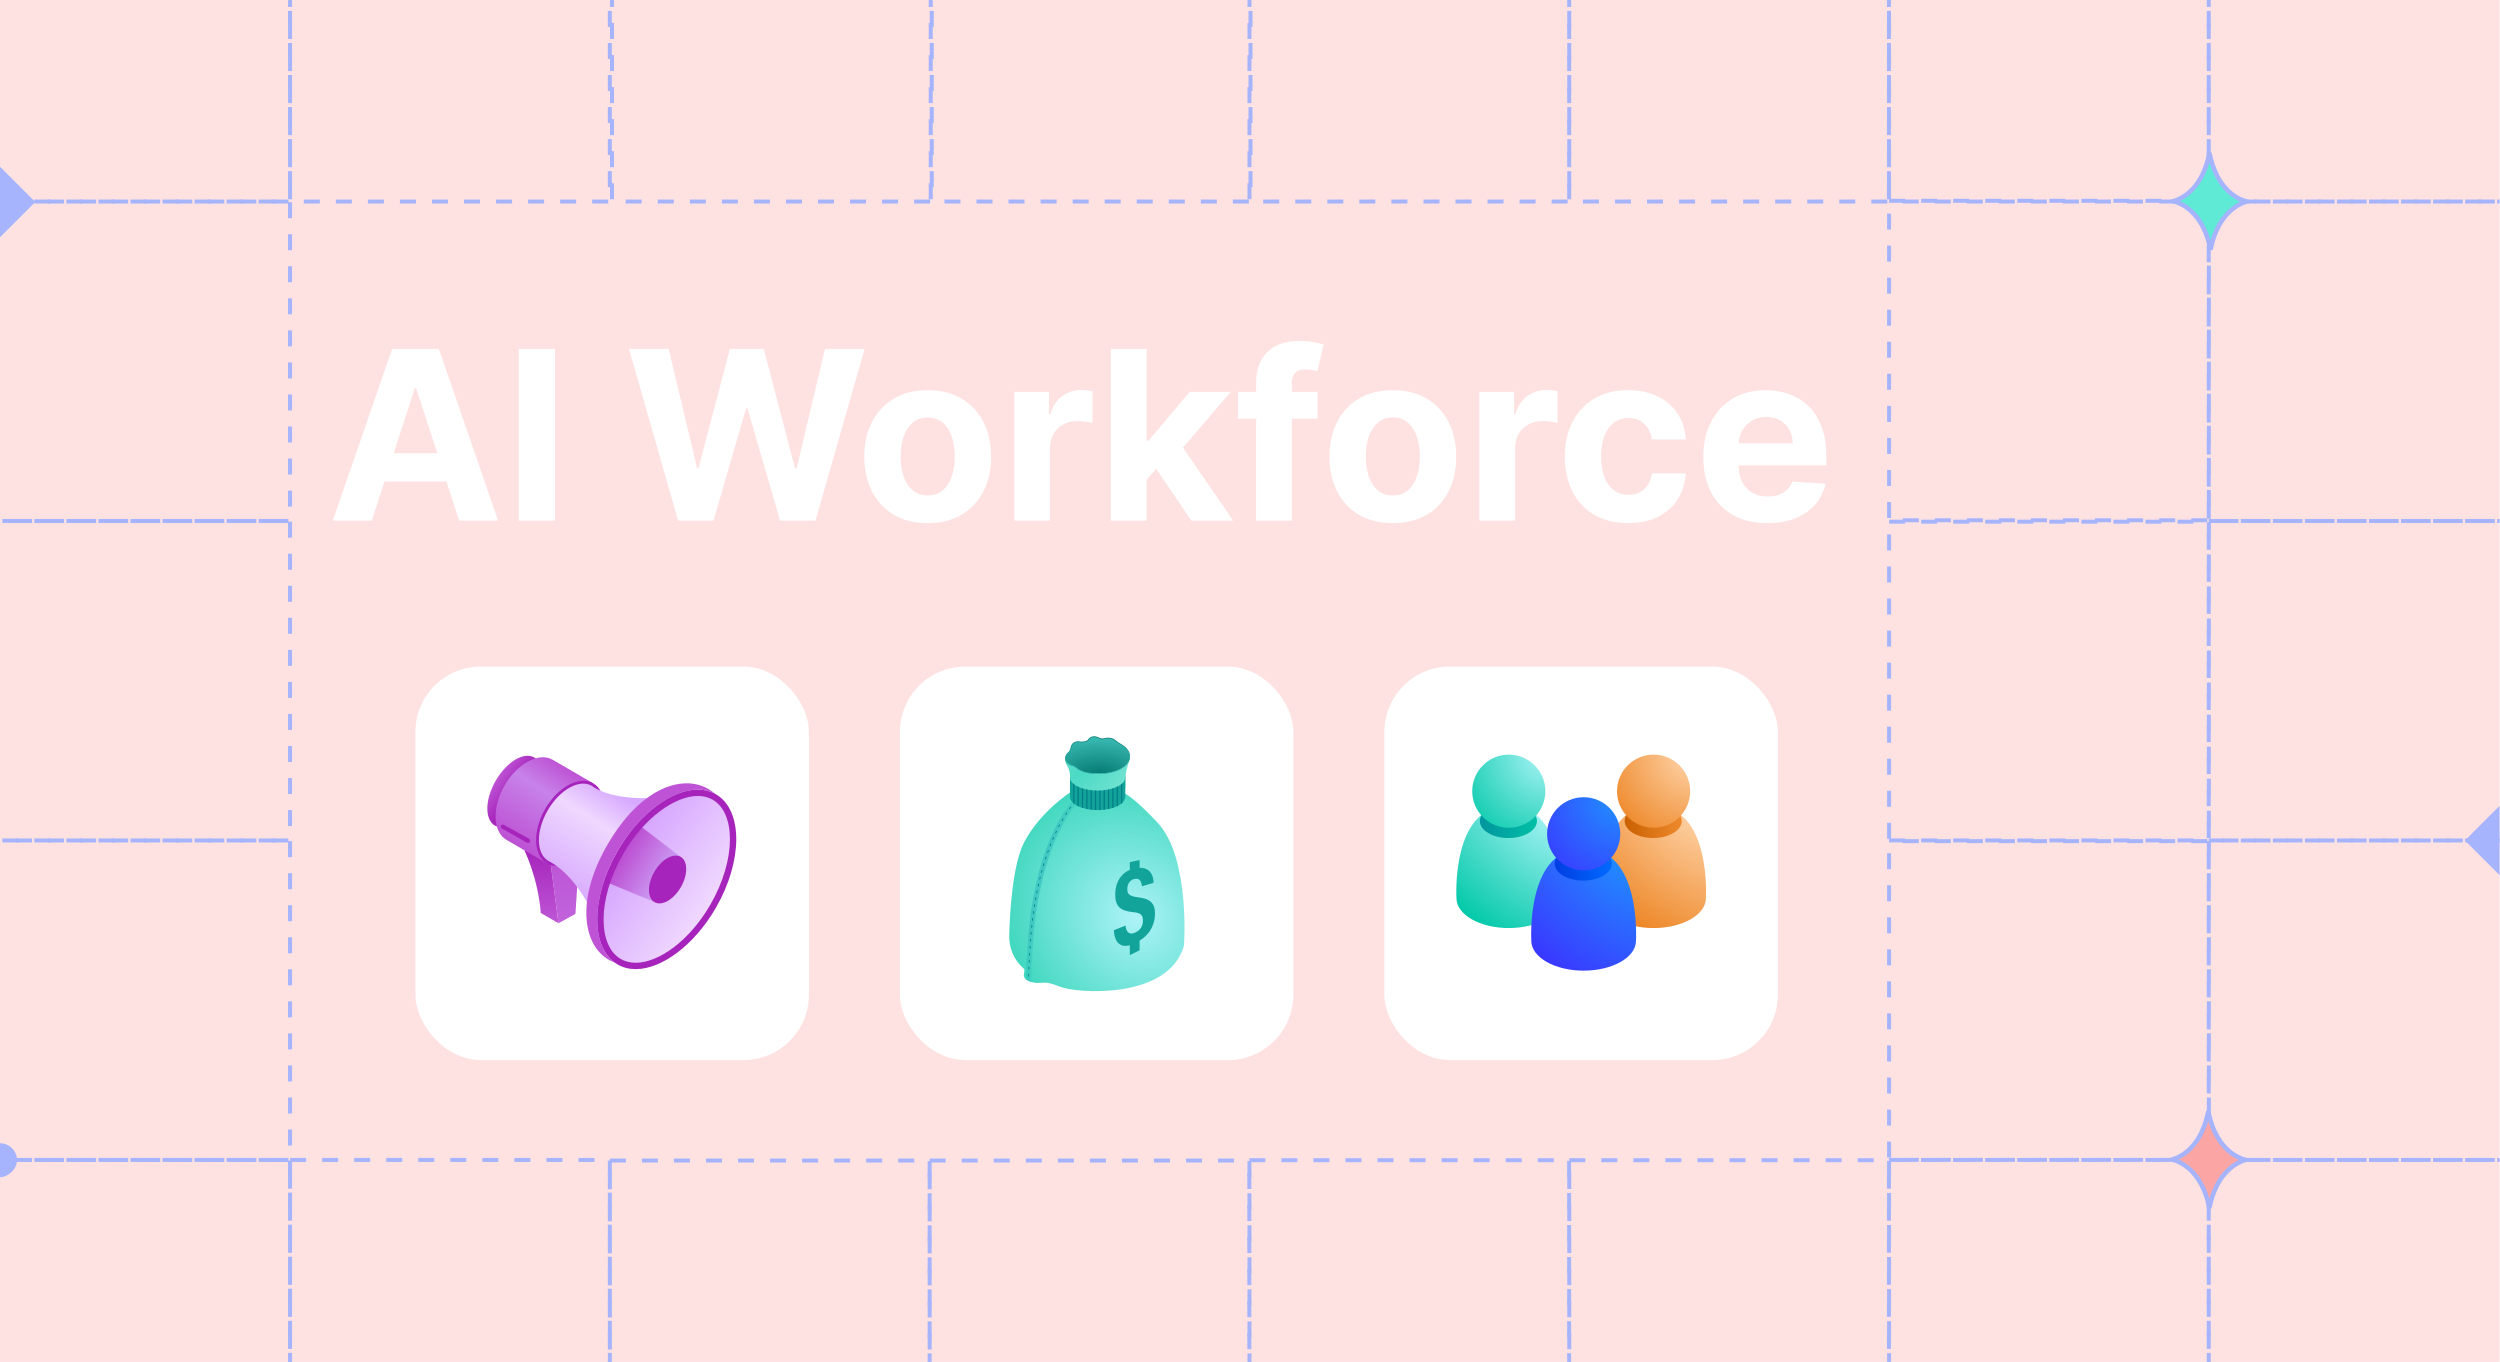 <svg width="2353" height="1282" viewBox="0 0 2353 1282" fill="none" xmlns="http://www.w3.org/2000/svg">
<g clip-path="url(#clip0_711_1479)">
<rect width="2352.6" height="1281.87" fill="url(#paint0_radial_711_1479)"/>
<rect x="-27.999" y="-111" width="300.982" height="300.683" stroke="#A5B4FC" stroke-width="3.77" stroke-dasharray="15.08 15.08"/>
<rect x="-28" y="189.681" width="300.982" height="300.683" stroke="#A5B4FC" stroke-width="3.77" stroke-dasharray="15.08 15.08"/>
<rect x="-28" y="490.365" width="300.982" height="300.683" stroke="#A5B4FC" stroke-width="3.77" stroke-dasharray="15.08 15.08"/>
<rect x="-28" y="791.048" width="300.982" height="300.683" stroke="#A5B4FC" stroke-width="3.77" stroke-dasharray="15.08 15.08"/>
<rect x="-28" y="1091.73" width="300.982" height="300.683" stroke="#A5B4FC" stroke-width="3.77" stroke-dasharray="15.08 15.08"/>
<rect x="273" y="1091.73" width="300.982" height="300.683" stroke="#A5B4FC" stroke-width="3.77" stroke-dasharray="15.08 15.08"/>
<rect x="1777.89" y="-111" width="300.982" height="300.683" stroke="#A5B4FC" stroke-width="3.77" stroke-dasharray="15.08 15.08"/>
<rect x="1777.89" y="1091.73" width="300.982" height="300.683" stroke="#A5B4FC" stroke-width="3.77" stroke-dasharray="15.08 15.08"/>
<rect x="1476.92" y="-111" width="300.982" height="300.683" stroke="#A5B4FC" stroke-width="3.77" stroke-dasharray="15.08 15.08"/>
<rect x="1176" y="-111" width="300.982" height="300.683" stroke="#A5B4FC" stroke-width="3.77" stroke-dasharray="15.08 15.08"/>
<rect x="876" y="-111" width="300.982" height="300.683" stroke="#A5B4FC" stroke-width="3.77" stroke-dasharray="15.08 15.08"/>
<rect x="576" y="-111" width="300.982" height="300.683" stroke="#A5B4FC" stroke-width="3.77" stroke-dasharray="15.08 15.08"/>
<rect x="273" y="-111" width="300.982" height="300.683" stroke="#A5B4FC" stroke-width="3.77" stroke-dasharray="15.08 15.08"/>
<rect x="1778" y="189" width="300.982" height="300.683" stroke="#A5B4FC" stroke-width="3.77" stroke-dasharray="15.08 15.08"/>
<rect x="2078.87" y="-111" width="300.982" height="300.683" stroke="#A5B4FC" stroke-width="3.77" stroke-dasharray="15.08 15.08"/>
<rect x="2078.87" y="189.681" width="300.982" height="300.683" stroke="#A5B4FC" stroke-width="3.77" stroke-dasharray="15.08 15.08"/>
<rect x="2078.87" y="490.365" width="300.982" height="300.683" stroke="#A5B4FC" stroke-width="3.77" stroke-dasharray="15.08 15.08"/>
<rect x="1778" y="791" width="300.982" height="300.683" stroke="#A5B4FC" stroke-width="3.77" stroke-dasharray="15.08 15.08"/>
<rect x="1778" y="491" width="300.982" height="300.683" stroke="#A5B4FC" stroke-width="3.77" stroke-dasharray="15.08 15.08"/>
<rect x="1477" y="1092" width="300.982" height="300.683" stroke="#A5B4FC" stroke-width="3.77" stroke-dasharray="15.08 15.08"/>
<rect x="574" y="1092.27" width="300.982" height="300.683" stroke="#A5B4FC" stroke-width="3.77" stroke-dasharray="15.08 15.08"/>
<rect x="875" y="1092.27" width="300.982" height="300.683" stroke="#A5B4FC" stroke-width="3.77" stroke-dasharray="15.08 15.08"/>
<rect x="2078.87" y="791.051" width="300.982" height="300.683" stroke="#A5B4FC" stroke-width="3.77" stroke-dasharray="15.08 15.08"/>
<rect x="2078.87" y="1091.73" width="300.982" height="300.683" stroke="#A5B4FC" stroke-width="3.77" stroke-dasharray="15.08 15.08"/>
<rect x="1175.87" y="1092" width="300.982" height="300.683" stroke="#A5B4FC" stroke-width="3.77" stroke-dasharray="15.08 15.08"/>
<path d="M2068.27 1072.62C2073.1 1065.16 2076.47 1056.11 2078.45 1046.08C2080.59 1056.91 2084.35 1066.61 2089.82 1074.4C2095.65 1082.69 2103.41 1088.77 2113.08 1091.71C2103.05 1095.05 2095.13 1101.83 2089.35 1110.93C2084.67 1118.29 2081.4 1127.16 2079.47 1136.95C2077.43 1126.71 2073.96 1117.51 2068.99 1109.97C2063.09 1101.01 2055.07 1094.44 2044.92 1091.35C2054.75 1088.08 2062.54 1081.49 2068.27 1072.62Z" fill="#FCA5A5" stroke="#A5B4FC" stroke-width="4.287"/>
<path d="M2069.4 170.624C2074.22 163.161 2077.59 154.109 2079.57 144.077C2081.71 154.912 2085.47 164.612 2090.94 172.399C2096.78 180.693 2104.53 186.774 2114.21 189.707C2104.17 193.049 2096.25 199.827 2090.47 208.93C2085.79 216.292 2082.52 225.156 2080.6 234.946C2078.55 224.714 2075.08 215.507 2070.11 207.967C2064.21 199.009 2056.19 192.44 2046.04 189.352C2055.87 186.076 2063.66 179.487 2069.4 170.624Z" fill="#5EEAD4" stroke="#A5B4FC" stroke-width="4.287"/>
<rect x="2353.1" y="758" width="46.804" height="46.804" transform="rotate(45 2353.1 758)" fill="#A5B4FC"/>
<rect x="0.096" y="157" width="46.804" height="46.804" transform="rotate(45 0.096 157)" fill="#A5B4FC"/>
<rect x="16" y="1076" width="32" height="32" rx="16" transform="rotate(90 16 1076)" fill="#A5B4FC"/>
<g filter="url(#filter0_d_711_1479)">
<rect x="391" y="627.407" width="370.321" height="370.321" rx="61.47" fill="white"/>
</g>
<g clip-path="url(#clip1_711_1479)">
<path d="M525.694 868.97L541.614 860.098L544.223 819.911L524.653 807.123L516.821 802.166L525.694 868.97Z" fill="url(#paint1_linear_711_1479)"/>
<path d="M493.53 800.27C493.53 800.27 506.386 826.175 508.995 859.314L525.695 868.971L516.823 802.166L493.53 800.27Z" fill="url(#paint2_linear_711_1479)"/>
<path d="M502.043 755.225C512.264 737.522 512.61 718.586 502.816 712.931C493.021 707.277 476.795 717.044 466.574 734.747C456.353 752.451 456.007 771.386 465.802 777.041C475.596 782.696 491.822 772.929 502.043 755.225Z" fill="url(#paint3_linear_711_1479)"/>
<path d="M558.354 737.261L514.834 812.64L476.696 790.49C463.71 782.991 462.923 760.038 474.942 739.225C486.958 718.407 507.227 707.612 520.216 715.111L558.354 737.261Z" fill="url(#paint4_linear_711_1479)"/>
<path d="M560.107 788.526C572.125 767.711 571.339 744.759 558.353 737.261C545.366 729.763 525.096 740.559 513.078 761.375C501.061 782.19 501.846 805.142 514.833 812.64C527.819 820.138 548.089 809.342 560.107 788.526Z" fill="#A624BB"/>
<path d="M559.209 741.142C558.526 740.559 557.794 740.037 557.007 739.585C545.349 732.855 526.757 743.232 515.484 762.762C504.207 782.291 504.517 803.583 516.174 810.313C516.555 810.533 516.943 810.735 517.339 810.918C538.279 822.105 552.441 849.1 552.441 849.1L560.877 841.84L575.543 795.643L598.642 768.876L608.832 751.22C579.467 751.761 564.446 744.434 559.209 741.142Z" fill="url(#paint5_linear_711_1479)"/>
<path d="M581.267 800.951C550.651 853.799 557.632 895.673 581.693 906.165C608.535 917.871 647.923 897.405 673.025 853.926C698.128 810.447 696.803 765.169 672.6 748.711C651.245 734.187 613.104 745.997 581.267 800.951Z" fill="url(#paint6_linear_711_1479)"/>
<path d="M601.568 776.659L640.638 806.461L616.021 849.1L571.467 830.556L583.538 802.187L601.568 776.659Z" fill="url(#paint7_linear_711_1479)"/>
<path d="M640.82 834.993C647.618 823.219 647.536 810.445 640.638 806.462C633.739 802.479 622.636 808.796 615.838 820.57C609.04 832.344 609.122 845.118 616.02 849.101C622.919 853.084 634.022 846.767 640.82 834.993Z" fill="#A624BB"/>
<path d="M656.789 743.184V749.156C662.004 749.156 666.718 750.354 670.809 752.717C675.934 755.677 679.936 760.362 682.705 766.648C685.55 773.101 686.991 780.925 686.994 789.903C686.994 799.149 685.468 809.078 682.448 819.417C679.294 830.231 674.646 840.985 668.64 851.388C659.137 867.853 647.151 881.81 633.986 891.758C621.686 901.049 609.014 906.162 598.301 906.162C593.086 906.162 588.364 904.964 584.273 902.601C579.148 899.641 575.147 894.957 572.377 888.671C569.533 882.217 568.092 874.393 568.088 865.416C568.088 856.17 569.615 846.241 572.634 835.901C575.789 825.087 580.436 814.333 586.442 803.93C595.945 787.469 607.931 773.508 621.097 763.564C633.396 754.277 646.069 749.16 656.782 749.156V743.184M656.782 743.184C632.28 743.184 601.694 765.561 581.268 800.944C555.721 845.192 555.729 893.019 581.287 907.775C586.408 910.731 592.16 912.135 598.301 912.135C622.802 912.135 653.389 889.757 673.814 854.374C699.361 810.127 699.353 762.299 673.795 747.543C668.674 744.587 662.922 743.184 656.782 743.184Z" fill="#A624BB"/>
<path d="M581.271 800.946C601.697 765.567 632.283 743.189 656.785 743.185C656.785 743.185 656.785 743.185 656.788 743.185C662.626 743.185 668.113 744.458 673.041 747.127C671.723 745.981 670.338 744.91 668.882 743.928C645.187 728.004 604.231 738.937 571.686 795.096C540.387 849.105 549.483 893.036 575.971 904.854C576.74 905.197 577.52 905.511 578.304 905.809C555.777 889.135 556.762 843.394 581.268 800.946H581.271Z" fill="#BE54D5"/>
<path d="M474.134 776.283L497.949 789.455C498.573 789.799 498.961 790.456 498.961 791.169V791.471C498.961 792.972 497.341 793.916 496.034 793.177L472.219 779.698C471.604 779.351 471.227 778.698 471.227 777.992C471.227 776.499 472.828 775.555 474.134 776.279V776.283Z" fill="#A624BB"/>
</g>
<g filter="url(#filter1_d_711_1479)">
<rect x="847" y="627.407" width="370.321" height="370.321" rx="61.47" fill="white"/>
</g>
<g clip-path="url(#clip2_711_1479)">
<path d="M1032.85 747.1L1007.25 745.722C1007.25 745.722 979.005 764.174 964.163 792.257C952.985 813.398 950.45 859.105 949.882 880.397C949.572 892.032 954.235 903.326 962.917 911.076C963.107 911.246 963.3 911.412 963.493 911.579C964.043 912.051 964.31 912.778 964.202 913.494L963.699 916.829C963.374 918.973 964.321 921.128 966.155 922.281C967.788 923.31 970.203 924.374 973.619 924.893C981.385 926.069 982.565 922.42 997.507 928.657C1012.45 934.894 1099.88 941.565 1114.37 889.919C1114.37 889.919 1120.37 807.734 1089.85 774.741C1059.33 741.748 1052.2 744.55 1052.2 744.55L1032.85 747.092V747.1Z" fill="url(#paint8_radial_711_1479)"/>
<path d="M1059.31 871.105C1060.03 878.008 1063.34 879.977 1068.22 877.834C1073.87 875.358 1075.72 871.063 1075.72 866.42C1075.72 861.061 1073.6 859.076 1065.84 858.457C1054.23 857.087 1049.66 853.025 1049.66 841.928C1049.66 828.788 1056.91 819.846 1067.23 817.455C1079.18 814.689 1085.5 820.218 1085.75 830.932L1074.79 834.174C1074.37 830.092 1073.11 825.844 1067.3 827.376C1063.56 828.355 1061.02 831.996 1061.02 836.716C1061.02 841.436 1062.67 843.383 1071.12 844.555C1082.33 845.708 1087.08 849.999 1087.08 859.625C1087.08 873.272 1079.33 882.585 1067.92 887.979C1056.5 893.372 1049.08 889.202 1048.35 875.532L1059.32 871.109L1059.31 871.105ZM1063.38 822.052V811.423L1072.57 809.512V819.812L1063.38 822.052ZM1063.38 899.002V888.165L1072.57 883.881V894.386L1063.38 899.002Z" fill="#12A49B"/>
<path opacity="0.55" d="M1033.29 744.121C1047.67 744.121 1059.33 738.493 1059.33 731.55C1059.33 724.608 1047.67 718.979 1033.29 718.979C1018.9 718.979 1007.24 724.608 1007.24 731.55C1007.24 738.493 1018.9 744.121 1033.29 744.121Z" fill="black"/>
<path d="M1063.29 714.768C1063.29 714.768 1059.71 723.945 1059.33 731.556V741.755L1033.29 751.993L1007.24 741.248V731.556C1007.24 731.556 1007.19 725.006 1004.54 721.024C1001.88 717.043 1002.46 713.305 1002.46 713.305L1063.29 714.768H1063.29Z" fill="url(#paint9_radial_711_1479)"/>
<path d="M1054.63 700.414C1052.84 699.431 1051.2 698.224 1049.65 696.897C1048.08 695.554 1045.69 694.691 1043 694.691C1041.8 694.691 1040.66 694.865 1039.63 695.175C1038 695.693 1036.23 695.554 1034.7 694.784L1034.26 694.564C1034.24 694.552 1034.22 694.544 1034.19 694.533L1033.85 694.359V694.366C1030.46 692.757 1026.7 693.233 1024.79 695.751C1024.72 695.848 1024.65 695.945 1024.59 696.046C1024.06 696.862 1023.29 697.485 1022.35 697.76C1022.27 697.787 1022.17 697.814 1022.08 697.841C1020.13 698.441 1018.08 698.545 1016.06 698.228C1013.39 697.81 1010.79 698.642 1009.26 700.673C1008.59 701.559 1008.19 702.581 1008.05 703.652C1007.79 705.668 1006.68 707.448 1005.16 708.794C1003.67 710.114 1002.78 711.894 1002.83 713.832C1002.92 716.947 1005.43 719.528 1008.83 720.379C1010.29 720.746 1011.65 721.431 1012.77 722.441C1014.83 724.291 1017.87 725.923 1021.43 726.918C1022.8 727.301 1024.14 727.556 1025.43 727.703C1025.43 727.703 1028.52 728.148 1035.27 728.148C1050.75 728.148 1063.29 720.94 1063.29 712.048C1063.29 707.471 1059.97 703.343 1054.64 700.414H1054.63Z" fill="url(#paint10_radial_711_1479)"/>
<path d="M1035.27 728.533C1028.57 728.533 1025.51 728.104 1025.38 728.085L1025.3 728.073C1023.97 727.918 1022.63 727.651 1021.32 727.284C1017.83 726.309 1014.7 724.687 1012.51 722.722C1011.46 721.778 1010.19 721.112 1008.73 720.749C1005.06 719.832 1002.53 717.053 1002.44 713.838C1002.39 711.849 1003.26 709.954 1004.9 708.503C1006.45 707.121 1007.44 705.38 1007.66 703.6C1007.82 702.424 1008.24 701.36 1008.94 700.439C1010.51 698.358 1013.2 697.386 1016.11 697.847C1018.15 698.164 1020.12 698.04 1021.96 697.472L1022.24 697.39C1023.04 697.15 1023.76 696.597 1024.25 695.835C1024.32 695.727 1024.39 695.622 1024.47 695.518C1026.36 693.014 1030.04 692.345 1033.55 693.811V693.788L1034.86 694.438C1036.31 695.165 1037.96 695.297 1039.5 694.802L1040 694.639V694.662C1040.96 694.423 1041.96 694.299 1042.99 694.299C1045.68 694.299 1048.19 695.135 1049.89 696.597C1051.58 698.04 1053.19 699.178 1054.81 700.072C1060.52 703.21 1063.67 707.462 1063.67 712.047C1063.67 721.139 1050.92 728.533 1035.26 728.533H1035.27ZM1026.14 727.392C1027.36 727.516 1030.35 727.756 1035.27 727.76C1050.5 727.76 1062.9 720.71 1062.9 712.047C1062.9 707.76 1059.9 703.747 1054.45 700.749C1052.78 699.832 1051.13 698.667 1049.4 697.185C1047.84 695.843 1045.51 695.076 1043.01 695.076C1041.88 695.076 1040.78 695.235 1039.74 695.545L1039.24 695.692V695.68C1037.66 696.059 1036 695.87 1034.53 695.131L1033.69 694.717C1030.38 693.15 1026.86 693.668 1025.11 695.986C1025.04 696.075 1024.98 696.164 1024.92 696.257C1024.32 697.174 1023.45 697.839 1022.47 698.133L1022.2 698.214C1020.24 698.814 1018.16 698.95 1016.01 698.613C1013.38 698.203 1010.97 699.058 1009.57 700.907C1008.96 701.72 1008.58 702.66 1008.45 703.705C1008.19 705.674 1007.12 707.586 1005.42 709.091C1003.96 710.391 1003.18 712.07 1003.23 713.827C1003.31 716.69 1005.6 719.174 1008.93 720.006C1010.51 720.4 1011.89 721.124 1013.04 722.153C1015.14 724.041 1018.16 725.601 1021.54 726.545C1022.85 726.908 1024.17 727.168 1025.49 727.318L1026.15 727.392H1026.14Z" fill="url(#paint11_linear_711_1479)"/>
<path d="M1013.8 756.426L1012.02 754.646L1010.25 752.863C1009.88 753.226 1001.17 762.006 991.544 782.385C982.737 801.019 971.459 833.388 967.717 881.769C966.502 897.497 965.806 910.706 965.508 921.807C965.709 921.981 965.926 922.14 966.154 922.287C967.237 922.968 968.661 923.664 970.495 924.21C970.747 912.896 971.428 899.068 972.735 882.159C976.4 834.746 987.38 803.077 995.943 784.857C1005.21 765.144 1013.72 756.515 1013.8 756.43L1013.8 756.426Z" fill="url(#paint12_linear_711_1479)"/>
<path d="M968.123 919.193H968.108C968.004 919.189 967.911 919.146 967.837 919.069C967.768 918.996 967.729 918.895 967.733 918.794C967.756 918.156 967.775 917.51 967.798 916.856V916.817C967.822 916.628 967.984 916.484 968.182 916.484H968.193C968.402 916.492 968.565 916.659 968.568 916.864V916.883C968.545 917.537 968.522 918.187 968.503 918.818C968.495 919.026 968.329 919.193 968.12 919.193H968.123ZM968.367 912.619H968.348C968.247 912.619 968.151 912.569 968.081 912.495C968.011 912.418 967.976 912.317 967.98 912.217L968 911.756C968.019 911.269 968.042 910.777 968.062 910.282C968.073 910.069 968.259 909.899 968.468 909.915C968.673 909.922 968.835 910.093 968.839 910.298C968.839 910.305 968.839 910.309 968.839 910.317C968.812 910.955 968.781 911.605 968.758 912.248C968.746 912.457 968.576 912.619 968.371 912.619H968.367ZM968.677 906.049H968.657C968.553 906.041 968.456 905.999 968.387 905.922C968.321 905.844 968.282 905.744 968.29 905.643C968.325 904.974 968.359 904.289 968.39 903.708C968.402 903.496 968.588 903.329 968.801 903.345C969.006 903.356 969.164 903.527 969.164 903.732V903.751C969.129 904.362 969.095 905.016 969.064 905.682C969.052 905.887 968.882 906.049 968.677 906.049ZM969.04 899.483C969.04 899.483 969.025 899.483 969.017 899.483C968.804 899.472 968.642 899.29 968.654 899.077C968.692 898.439 968.735 897.792 968.773 897.142C968.785 896.933 968.975 896.767 969.184 896.783C969.389 896.794 969.547 896.964 969.547 897.173V897.193C969.505 897.839 969.466 898.485 969.427 899.123C969.416 899.325 969.246 899.487 969.04 899.487V899.483ZM969.458 892.917H969.431C969.331 892.909 969.234 892.863 969.168 892.786C969.099 892.708 969.068 892.608 969.071 892.503C969.114 891.865 969.16 891.222 969.203 890.576C969.218 890.364 969.408 890.201 969.617 890.217C969.822 890.228 969.981 890.402 969.977 890.607V890.627C969.942 891.141 969.907 891.652 969.872 892.159L969.845 892.557C969.83 892.759 969.66 892.917 969.458 892.917ZM969.923 886.355H969.892C969.787 886.347 969.694 886.301 969.629 886.223C969.559 886.142 969.528 886.046 969.536 885.941C969.582 885.303 969.629 884.66 969.679 884.01C969.694 883.801 969.872 883.639 970.093 883.654C970.298 883.67 970.457 883.844 970.453 884.049V884.068C970.402 884.715 970.352 885.361 970.306 885.999C970.29 886.2 970.124 886.355 969.923 886.355ZM970.43 879.801C970.43 879.801 970.406 879.797 970.395 879.797C970.294 879.789 970.197 879.739 970.132 879.661C970.066 879.584 970.035 879.483 970.043 879.379C970.097 878.729 970.151 878.094 970.209 877.448C970.228 877.239 970.41 877.084 970.627 877.1C970.828 877.115 970.979 877.282 970.979 877.479V877.518C970.925 878.11 970.871 878.74 970.813 879.445C970.797 879.642 970.627 879.801 970.43 879.801ZM971.029 873.25C971.029 873.25 971.006 873.25 970.991 873.25C970.89 873.242 970.797 873.192 970.731 873.111C970.666 873.03 970.635 872.929 970.646 872.828C970.72 872.089 970.782 871.474 970.844 870.902C970.867 870.689 971.06 870.534 971.269 870.557C971.466 870.577 971.617 870.743 971.617 870.944C971.617 870.956 971.617 870.967 971.617 870.983C971.54 871.726 971.478 872.337 971.42 872.906C971.401 873.103 971.234 873.254 971.033 873.254L971.029 873.25ZM971.745 866.711C971.745 866.711 971.714 866.711 971.699 866.707C971.486 866.684 971.335 866.491 971.358 866.278C971.436 865.62 971.517 864.974 971.59 864.355C971.617 864.15 971.807 863.995 972.024 864.022C972.217 864.045 972.36 864.208 972.364 864.401C972.364 864.421 972.364 864.436 972.364 864.452C972.279 865.121 972.205 865.748 972.132 866.371C972.109 866.564 971.946 866.711 971.749 866.711H971.745ZM972.573 860.188C972.573 860.188 972.538 860.188 972.523 860.184C972.418 860.168 972.329 860.118 972.264 860.033C972.202 859.952 972.175 859.851 972.19 859.747C972.271 859.135 972.364 858.493 972.457 857.831C972.484 857.622 972.689 857.472 972.894 857.503C973.08 857.53 973.223 857.692 973.227 857.882C973.227 857.901 973.227 857.92 973.223 857.94C973.134 858.559 973.045 859.201 972.956 859.851C972.929 860.045 972.767 860.188 972.573 860.188ZM973.521 853.68C973.521 853.68 973.482 853.68 973.463 853.68C973.25 853.645 973.107 853.448 973.138 853.239C973.254 852.507 973.351 851.896 973.444 851.323C973.475 851.114 973.68 850.971 973.885 851.006C974.074 851.033 974.214 851.196 974.21 851.389C974.21 851.409 974.21 851.428 974.206 851.447C974.109 852.051 974.016 852.647 973.904 853.355C973.873 853.544 973.714 853.684 973.521 853.684V853.68ZM974.593 847.191C974.593 847.191 974.55 847.191 974.527 847.191C974.318 847.152 974.179 846.951 974.214 846.742C974.334 846.061 974.446 845.435 974.554 844.835C974.593 844.63 974.794 844.487 975.003 844.525C975.189 844.556 975.324 844.719 975.324 844.904C975.324 844.928 975.32 844.951 975.316 844.974C975.216 845.531 975.096 846.189 974.976 846.878C974.945 847.063 974.782 847.195 974.593 847.195V847.191ZM975.8 840.726C975.773 840.726 975.75 840.726 975.723 840.718C975.514 840.679 975.378 840.474 975.421 840.265C975.533 839.689 975.653 839.085 975.8 838.366C975.843 838.16 976.048 838.021 976.257 838.064C976.434 838.099 976.566 838.261 976.566 838.443C976.566 838.462 976.566 838.478 976.566 838.497V838.52C976.566 838.52 976.558 838.536 976.554 838.543C976.419 839.221 976.299 839.832 976.183 840.416C976.144 840.594 975.986 840.726 975.804 840.726H975.8ZM977.139 834.287C977.112 834.287 977.081 834.287 977.054 834.28C976.848 834.233 976.713 834.028 976.76 833.819C976.891 833.223 977.026 832.604 977.181 831.927C977.228 831.726 977.44 831.591 977.642 831.637C977.82 831.676 977.943 831.83 977.943 832.012C977.943 832.043 977.943 832.07 977.936 832.097C977.8 832.701 977.657 833.336 977.514 833.986C977.479 834.16 977.317 834.287 977.139 834.287ZM978.617 827.88C978.586 827.88 978.559 827.876 978.528 827.872C978.427 827.845 978.342 827.783 978.288 827.694C978.234 827.605 978.218 827.501 978.241 827.4C978.416 826.696 978.566 826.081 978.706 825.524C978.756 825.319 978.973 825.187 979.174 825.241C979.348 825.284 979.468 825.439 979.468 825.613C979.468 825.647 979.468 825.678 979.456 825.709C979.309 826.298 979.158 826.909 978.996 827.586C978.953 827.76 978.799 827.88 978.617 827.88ZM980.246 821.507C980.215 821.507 980.18 821.507 980.145 821.496C980.044 821.469 979.963 821.403 979.913 821.314C979.859 821.225 979.847 821.121 979.874 821.024C980.048 820.362 980.215 819.755 980.381 819.155C980.435 818.95 980.652 818.826 980.857 818.884C981.023 818.931 981.139 819.081 981.139 819.252C981.139 819.287 981.139 819.321 981.128 819.36C980.965 819.944 980.799 820.552 980.621 821.221C980.575 821.391 980.42 821.507 980.246 821.507ZM982.029 815.177C981.991 815.177 981.956 815.174 981.921 815.162C981.716 815.104 981.596 814.887 981.658 814.682C981.82 814.125 981.998 813.537 982.215 812.825L982.25 812.701V812.74C982.339 812.593 982.525 812.515 982.695 812.57C982.857 812.616 982.97 812.767 982.97 812.937C982.97 812.976 982.97 813.015 982.954 813.053C982.764 813.676 982.579 814.299 982.401 814.903C982.35 815.065 982.2 815.177 982.029 815.177ZM983.972 808.898C983.933 808.898 983.894 808.89 983.856 808.878C983.755 808.847 983.678 808.778 983.627 808.685C983.581 808.596 983.573 808.488 983.604 808.391C983.79 807.814 983.991 807.211 984.208 806.549C984.277 806.352 984.498 806.236 984.699 806.305C984.858 806.36 984.962 806.503 984.962 806.669C984.962 806.712 984.958 806.754 984.943 806.797C984.749 807.381 984.544 808 984.343 808.631C984.289 808.789 984.142 808.898 983.972 808.898ZM986.088 802.668C986.042 802.668 985.999 802.661 985.957 802.649C985.759 802.576 985.651 802.355 985.724 802.154C985.929 801.57 986.154 800.943 986.378 800.331C986.452 800.134 986.68 800.03 986.877 800.099C987.028 800.153 987.129 800.3 987.129 800.463C987.129 800.509 987.121 800.552 987.106 800.595C986.889 801.186 986.668 801.798 986.452 802.413C986.398 802.568 986.251 802.668 986.088 802.668ZM988.379 796.509C988.332 796.509 988.286 796.497 988.239 796.482C988.042 796.404 987.941 796.176 988.019 795.979C988.278 795.321 988.51 794.733 988.731 794.176C988.808 793.982 989.04 793.881 989.234 793.963C989.385 794.021 989.478 794.164 989.478 794.323C989.478 794.373 989.47 794.419 989.45 794.462C989.183 795.127 988.951 795.715 988.742 796.261C988.684 796.412 988.541 796.509 988.379 796.509ZM990.863 790.419C990.812 790.419 990.762 790.407 990.712 790.384C990.619 790.345 990.545 790.272 990.507 790.175C990.468 790.078 990.468 789.974 990.507 789.877C990.766 789.273 991.021 788.685 991.265 788.124L991.277 788.097C991.362 787.911 991.598 787.818 991.787 787.9C991.931 787.962 992.02 788.105 992.02 788.26C992.02 788.31 992.008 788.36 991.985 788.41C991.702 789.06 991.451 789.641 991.219 790.183C991.161 790.326 991.021 790.419 990.863 790.419ZM993.548 784.414C993.494 784.414 993.436 784.402 993.385 784.375C993.192 784.286 993.107 784.054 993.2 783.86C993.49 783.237 993.765 782.665 994.032 782.111C994.117 781.926 994.36 781.841 994.546 781.93C994.682 781.995 994.767 782.127 994.767 782.278C994.763 782.336 994.751 782.394 994.728 782.448C994.438 783.044 994.159 783.632 993.9 784.189C993.834 784.325 993.699 784.414 993.548 784.414ZM996.446 778.509C996.384 778.509 996.326 778.494 996.272 778.467C996.082 778.37 996.005 778.134 996.105 777.948C996.411 777.348 996.713 776.772 997.003 776.226C997.1 776.045 997.344 775.971 997.525 776.068C997.649 776.133 997.731 776.265 997.731 776.404C997.731 776.47 997.715 776.532 997.684 776.59C997.386 777.155 997.084 777.731 996.79 778.3C996.725 778.428 996.593 778.509 996.446 778.509ZM999.58 772.729C999.514 772.729 999.448 772.709 999.39 772.674C999.205 772.57 999.139 772.334 999.243 772.148C999.541 771.626 999.859 771.076 1000.21 770.469C1000.32 770.291 1000.57 770.229 1000.74 770.334C1000.86 770.403 1000.93 770.523 1000.93 770.662C1000.94 770.732 1000.92 770.802 1000.88 770.864C1000.56 771.405 1000.24 771.97 999.917 772.531C999.847 772.651 999.719 772.729 999.58 772.729ZM1002.97 767.091C1002.9 767.091 1002.83 767.072 1002.76 767.029C1002.58 766.917 1002.53 766.677 1002.64 766.495C1002.98 765.973 1003.32 765.443 1003.7 764.866C1003.81 764.696 1004.06 764.642 1004.23 764.754C1004.34 764.828 1004.4 764.948 1004.41 765.075C1004.41 765.153 1004.39 765.226 1004.34 765.292C1004.01 765.807 1003.65 766.348 1003.3 766.913C1003.22 767.025 1003.1 767.091 1002.97 767.091ZM1006.66 761.643C1006.58 761.643 1006.49 761.616 1006.43 761.57C1006.35 761.508 1006.29 761.419 1006.27 761.315C1006.26 761.214 1006.28 761.113 1006.34 761.028C1006.74 760.475 1007.13 759.949 1007.5 759.465C1007.62 759.299 1007.87 759.264 1008.04 759.388C1008.13 759.461 1008.19 759.577 1008.19 759.701C1008.19 759.782 1008.17 759.864 1008.11 759.929C1007.75 760.405 1007.37 760.928 1006.97 761.481C1006.9 761.581 1006.78 761.643 1006.66 761.643Z" fill="#017E85"/>
<path d="M1033.1 744.122C1018.72 744.122 1007.06 738.524 1007.06 731.621V749.965C1007.06 756.871 1018.71 762.466 1033.1 762.466C1047.48 762.466 1059.14 756.868 1059.14 749.965V731.621C1059.14 738.528 1047.48 744.122 1033.1 744.122Z" fill="#12A49B"/>
<path d="M1027.63 743.845C1027.22 743.802 1026.82 743.756 1026.42 743.706V762.053C1026.82 762.104 1027.22 762.15 1027.63 762.193V743.845Z" fill="#017E85"/>
<path d="M1010.04 737.428V755.776C1010.42 756.113 1010.82 756.441 1011.25 756.763V738.415C1010.82 738.094 1010.42 737.765 1010.04 737.428Z" fill="#017E85"/>
<path d="M1023.54 743.247C1023.13 743.17 1022.73 743.089 1022.33 743V761.347C1022.73 761.432 1023.13 761.517 1023.54 761.595V743.247Z" fill="#017E85"/>
<path d="M1031.73 744.108C1031.32 744.097 1030.92 744.085 1030.52 744.066V762.414C1030.92 762.433 1031.32 762.448 1031.73 762.456V744.108Z" fill="#017E85"/>
<path d="M1019.44 742.265C1019.03 742.145 1018.63 742.017 1018.23 741.882V760.23C1018.63 760.361 1019.03 760.489 1019.44 760.613V742.265Z" fill="#017E85"/>
<path d="M1015.35 740.761C1014.93 740.575 1014.53 740.381 1014.14 740.184V758.532C1014.53 758.729 1014.93 758.923 1015.35 759.108V740.761Z" fill="#017E85"/>
<path d="M1052.2 740.117C1051.82 740.318 1051.41 740.512 1051 740.701V759.049C1051.41 758.86 1051.81 758.666 1052.2 758.465V740.117Z" fill="#017E85"/>
<path d="M1048.11 741.835C1047.71 741.971 1047.31 742.099 1046.9 742.222V760.57C1047.31 760.446 1047.71 760.319 1048.11 760.183V741.835Z" fill="#017E85"/>
<path d="M1034.62 744.099V762.446C1035.02 762.435 1035.42 762.419 1035.83 762.4V744.052C1035.43 744.072 1035.02 744.087 1034.62 744.099Z" fill="#017E85"/>
<path d="M1056.3 737.301C1055.93 737.649 1055.53 737.986 1055.09 738.315V756.662C1055.52 756.333 1055.93 755.997 1056.3 755.648V737.305V737.301Z" fill="#017E85"/>
<path d="M1039.92 743.69C1039.52 743.74 1039.12 743.791 1038.71 743.833V762.181C1039.12 762.138 1039.52 762.092 1039.92 762.038V743.69Z" fill="#017E85"/>
<path d="M1044.01 742.976C1043.62 743.065 1043.22 743.146 1042.81 743.227V761.575C1043.21 761.497 1043.61 761.412 1044.01 761.323V742.976Z" fill="#017E85"/>
</g>
<g filter="url(#filter2_d_711_1479)">
<rect x="1303" y="627.407" width="370.321" height="370.321" rx="61.47" fill="white"/>
</g>
<path fill-rule="evenodd" clip-rule="evenodd" d="M1466.75 807.29C1442.25 817.123 1435.81 850.723 1434.26 872.286C1454.69 868.866 1469.61 858.095 1469.61 845.338C1469.61 845.338 1470.72 827.057 1466.75 807.29Z" fill="url(#paint13_radial_711_1479)"/>
<g clip-path="url(#clip3_711_1479)">
<path d="M1556.36 758.782C1501.79 757.477 1507.11 845.403 1507.11 845.403C1507.11 860.911 1529.16 873.484 1556.36 873.484C1583.56 873.484 1605.61 860.911 1605.61 845.403C1605.61 845.403 1610.94 757.474 1556.36 758.782Z" fill="url(#paint14_radial_711_1479)"/>
<path d="M1582.86 772.715C1582.86 770.062 1581.78 767.561 1579.87 765.359C1573.64 761.064 1565.92 758.553 1556.36 758.782C1545.92 758.532 1537.67 761.55 1531.16 766.594C1529.85 768.48 1529.13 770.546 1529.13 772.715C1529.13 781.572 1541.16 788.751 1556 788.751C1570.83 788.751 1582.86 781.572 1582.86 772.715H1582.86Z" fill="url(#paint15_linear_711_1479)"/>
<path d="M1556.37 779.105C1575.38 779.105 1590.79 763.692 1590.79 744.679C1590.79 725.665 1575.38 710.252 1556.37 710.252C1537.35 710.252 1521.94 725.665 1521.94 744.679C1521.94 763.692 1537.35 779.105 1556.37 779.105Z" fill="url(#paint16_radial_711_1479)"/>
</g>
<g clip-path="url(#clip4_711_1479)">
<path d="M1420.07 758.782C1365.49 757.477 1370.82 845.403 1370.82 845.403C1370.82 860.911 1392.87 873.484 1420.07 873.484C1447.27 873.484 1469.32 860.911 1469.32 845.403C1469.32 845.403 1474.64 757.474 1420.07 758.782Z" fill="url(#paint17_radial_711_1479)"/>
<path d="M1446.57 772.715C1446.57 770.062 1445.49 767.561 1443.58 765.359C1437.34 761.064 1429.63 758.553 1420.07 758.782C1409.63 758.532 1401.38 761.55 1394.87 766.594C1393.56 768.48 1392.84 770.546 1392.84 772.715C1392.84 781.572 1404.86 788.751 1419.7 788.751C1434.54 788.751 1446.57 781.572 1446.57 772.715H1446.57Z" fill="url(#paint18_linear_711_1479)"/>
<path d="M1420.07 779.105C1439.09 779.105 1454.5 763.692 1454.5 744.679C1454.5 725.665 1439.09 710.252 1420.07 710.252C1401.06 710.252 1385.65 725.665 1385.65 744.679C1385.65 763.692 1401.06 779.105 1420.07 779.105Z" fill="url(#paint19_radial_711_1479)"/>
</g>
<g clip-path="url(#clip5_711_1479)">
<path d="M1490.53 798.869C1435.96 797.564 1441.28 885.49 1441.28 885.49C1441.28 900.999 1463.33 913.571 1490.53 913.571C1517.74 913.571 1539.79 900.999 1539.79 885.49C1539.79 885.49 1545.11 797.562 1490.53 798.869Z" fill="url(#paint20_radial_711_1479)"/>
<path d="M1517.03 812.803C1517.03 810.15 1515.95 807.649 1514.04 805.446C1507.81 801.151 1500.09 798.64 1490.53 798.869C1480.09 798.619 1471.84 801.638 1465.33 806.681C1464.02 808.567 1463.3 810.634 1463.3 812.803C1463.3 821.66 1475.33 828.839 1490.17 828.839C1505 828.839 1517.03 821.66 1517.03 812.803H1517.03Z" fill="url(#paint21_linear_711_1479)"/>
<path d="M1490.54 819.193C1509.55 819.193 1524.96 803.779 1524.96 784.766C1524.96 765.753 1509.55 750.339 1490.54 750.339C1471.52 750.339 1456.11 765.753 1456.11 784.766C1456.11 803.779 1471.52 819.193 1490.54 819.193Z" fill="url(#paint22_radial_711_1479)"/>
</g>
<path d="M349.888 490H313.285L369.058 328.442H413.076L468.77 490H432.167L391.698 365.36H390.436L349.888 490ZM347.601 426.497H434.06V453.16H347.601V426.497ZM522.373 328.442V490H488.215V328.442H522.373ZM638.256 490L592.029 328.442H629.342L656.084 440.696H657.425L686.929 328.442H718.878L748.302 440.933H749.722L776.464 328.442H813.777L767.55 490H734.26L703.495 384.372H702.233L671.546 490H638.256ZM873.159 492.367C860.905 492.367 850.308 489.763 841.368 484.557C832.48 479.298 825.617 471.988 820.778 462.627C815.94 453.213 813.521 442.3 813.521 429.889C813.521 417.372 815.94 406.433 820.778 397.072C825.617 387.659 832.48 380.349 841.368 375.142C850.308 369.883 860.905 367.253 873.159 367.253C885.412 367.253 895.983 369.883 904.871 375.142C913.811 380.349 920.701 387.659 925.539 397.072C930.377 406.433 932.797 417.372 932.797 429.889C932.797 442.3 930.377 453.213 925.539 462.627C920.701 471.988 913.811 479.298 904.871 484.557C895.983 489.763 885.412 492.367 873.159 492.367ZM873.317 466.334C878.891 466.334 883.545 464.756 887.279 461.601C891.013 458.393 893.827 454.028 895.72 448.506C897.666 442.984 898.639 436.699 898.639 429.652C898.639 422.605 897.666 416.321 895.72 410.798C893.827 405.276 891.013 400.911 887.279 397.703C883.545 394.495 878.891 392.891 873.317 392.891C867.689 392.891 862.956 394.495 859.117 397.703C855.331 400.911 852.464 405.276 850.518 410.798C848.625 416.321 847.679 422.605 847.679 429.652C847.679 436.699 848.625 442.984 850.518 448.506C852.464 454.028 855.331 458.393 859.117 461.601C862.956 464.756 867.689 466.334 873.317 466.334ZM954.648 490V368.831H987.228V389.973H988.49C990.699 382.452 994.407 376.772 999.613 372.933C1004.82 369.042 1010.81 367.096 1017.6 367.096C1019.28 367.096 1021.1 367.201 1023.04 367.411C1024.99 367.622 1026.7 367.911 1028.17 368.279V398.098C1026.59 397.625 1024.41 397.204 1021.62 396.836C1018.83 396.468 1016.28 396.283 1013.97 396.283C1009.03 396.283 1004.61 397.362 1000.72 399.518C996.878 401.621 993.828 404.567 991.567 408.353C989.358 412.14 988.253 416.505 988.253 421.448V490H954.648ZM1075.99 455.132L1076.07 414.822H1080.96L1119.78 368.831H1158.35L1106.21 429.731H1098.24L1075.99 455.132ZM1045.54 490V328.442H1079.15V490H1045.54ZM1121.27 490L1085.62 437.225L1108.02 413.481L1160.64 490H1121.27ZM1240 368.831V394.075H1165.21V368.831H1240ZM1182.33 490V360.075C1182.33 351.292 1184.04 344.008 1187.46 338.223C1190.93 332.438 1195.66 328.1 1201.66 325.207C1207.65 322.315 1214.47 320.868 1222.09 320.868C1227.24 320.868 1231.95 321.263 1236.21 322.052C1240.52 322.841 1243.73 323.551 1245.84 324.182L1239.84 349.425C1238.53 349.004 1236.9 348.61 1234.95 348.242C1233.06 347.874 1231.11 347.69 1229.11 347.69C1224.17 347.69 1220.72 348.847 1218.78 351.161C1216.83 353.422 1215.86 356.604 1215.86 360.706V490H1182.33ZM1310.94 492.367C1298.68 492.367 1288.09 489.763 1279.15 484.557C1270.26 479.298 1263.39 471.988 1258.56 462.627C1253.72 453.213 1251.3 442.3 1251.3 429.889C1251.3 417.372 1253.72 406.433 1258.56 397.072C1263.39 387.659 1270.26 380.349 1279.15 375.142C1288.09 369.883 1298.68 367.253 1310.94 367.253C1323.19 367.253 1333.76 369.883 1342.65 375.142C1351.59 380.349 1358.48 387.659 1363.32 397.072C1368.16 406.433 1370.57 417.372 1370.57 429.889C1370.57 442.3 1368.16 453.213 1363.32 462.627C1358.48 471.988 1351.59 479.298 1342.65 484.557C1333.76 489.763 1323.19 492.367 1310.94 492.367ZM1311.09 466.334C1316.67 466.334 1321.32 464.756 1325.06 461.601C1328.79 458.393 1331.6 454.028 1333.5 448.506C1335.44 442.984 1336.42 436.699 1336.42 429.652C1336.42 422.605 1335.44 416.321 1333.5 410.798C1331.6 405.276 1328.79 400.911 1325.06 397.703C1321.32 394.495 1316.67 392.891 1311.09 392.891C1305.47 392.891 1300.73 394.495 1296.89 397.703C1293.11 400.911 1290.24 405.276 1288.3 410.798C1286.4 416.321 1285.46 422.605 1285.46 429.652C1285.46 436.699 1286.4 442.984 1288.3 448.506C1290.24 454.028 1293.11 458.393 1296.89 461.601C1300.73 464.756 1305.47 466.334 1311.09 466.334ZM1392.43 490V368.831H1425.01V389.973H1426.27C1428.48 382.452 1432.18 376.772 1437.39 372.933C1442.6 369.042 1448.59 367.096 1455.38 367.096C1457.06 367.096 1458.87 367.201 1460.82 367.411C1462.77 367.622 1464.47 367.911 1465.95 368.279V398.098C1464.37 397.625 1462.19 397.204 1459.4 396.836C1456.61 396.468 1454.06 396.283 1451.75 396.283C1446.8 396.283 1442.39 397.362 1438.5 399.518C1434.66 401.621 1431.61 404.567 1429.34 408.353C1427.14 412.14 1426.03 416.505 1426.03 421.448V490H1392.43ZM1532.43 492.367C1520.02 492.367 1509.34 489.737 1500.4 484.478C1491.51 479.166 1484.68 471.804 1479.89 462.39C1475.16 452.976 1472.79 442.143 1472.79 429.889C1472.79 417.478 1475.18 406.591 1479.97 397.23C1484.81 387.816 1491.67 380.48 1500.56 375.221C1509.45 369.909 1520.02 367.253 1532.27 367.253C1542.84 367.253 1552.1 369.173 1560.04 373.012C1567.98 376.851 1574.26 382.242 1578.89 389.184C1583.52 396.126 1586.07 404.277 1586.54 413.638H1554.83C1553.94 407.59 1551.57 402.726 1547.73 399.044C1543.95 395.311 1538.98 393.444 1532.82 393.444C1527.62 393.444 1523.07 394.864 1519.18 397.703C1515.34 400.491 1512.34 404.567 1510.18 409.931C1508.03 415.295 1506.95 421.79 1506.95 429.416C1506.95 437.146 1508 443.72 1510.1 449.137C1512.26 454.554 1515.28 458.682 1519.18 461.522C1523.07 464.362 1527.62 465.782 1532.82 465.782C1536.66 465.782 1540.11 464.993 1543.16 463.415C1546.26 461.838 1548.81 459.55 1550.81 456.552C1552.86 453.502 1554.2 449.847 1554.83 445.587H1586.54C1586.02 454.843 1583.49 462.995 1578.97 470.042C1574.5 477.036 1568.32 482.506 1560.43 486.45C1552.54 490.394 1543.21 492.367 1532.43 492.367ZM1663.28 492.367C1650.82 492.367 1640.09 489.842 1631.1 484.794C1622.15 479.692 1615.27 472.487 1610.43 463.179C1605.59 453.818 1603.17 442.747 1603.17 429.968C1603.17 417.504 1605.59 406.565 1610.43 397.151C1615.27 387.737 1622.08 380.401 1630.86 375.142C1639.69 369.883 1650.05 367.253 1661.94 367.253C1669.93 367.253 1677.37 368.542 1684.26 371.119C1691.21 373.643 1697.25 377.456 1702.41 382.557C1707.61 387.659 1711.66 394.075 1714.56 401.805C1717.45 409.484 1718.9 418.477 1718.9 428.784V438.014H1616.58V417.188H1687.26C1687.26 412.35 1686.21 408.064 1684.11 404.33C1682 400.596 1679.08 397.677 1675.35 395.574C1671.67 393.417 1667.38 392.339 1662.49 392.339C1657.39 392.339 1652.87 393.522 1648.92 395.889C1645.03 398.203 1641.98 401.332 1639.77 405.276C1637.56 409.168 1636.43 413.507 1636.38 418.293V438.093C1636.38 444.088 1637.48 449.269 1639.69 453.634C1641.96 457.999 1645.14 461.364 1649.24 463.731C1653.34 466.098 1658.21 467.281 1663.83 467.281C1667.57 467.281 1670.99 466.755 1674.09 465.703C1677.19 464.651 1679.85 463.074 1682.06 460.97C1684.26 458.866 1685.95 456.289 1687.1 453.239L1718.19 455.29C1716.61 462.758 1713.37 469.279 1708.48 474.854C1703.64 480.376 1697.39 484.688 1689.71 487.791C1682.08 490.841 1673.27 492.367 1663.28 492.367Z" fill="white"/>
</g>
<defs>
<filter id="filter0_d_711_1479" x="363.93" y="600.337" width="424.462" height="424.462" filterUnits="userSpaceOnUse" color-interpolation-filters="sRGB">
<feFlood flood-opacity="0" result="BackgroundImageFix"/>
<feColorMatrix in="SourceAlpha" type="matrix" values="0 0 0 0 0 0 0 0 0 0 0 0 0 0 0 0 0 0 127 0" result="hardAlpha"/>
<feMorphology radius="6.768" operator="erode" in="SourceAlpha" result="effect1_dropShadow_711_1479"/>
<feOffset/>
<feGaussianBlur stdDeviation="16.919"/>
<feComposite in2="hardAlpha" operator="out"/>
<feColorMatrix type="matrix" values="0 0 0 0 0.735 0 0 0 0 0.647 0 0 0 0 0.983 0 0 0 0.5 0"/>
<feBlend mode="normal" in2="BackgroundImageFix" result="effect1_dropShadow_711_1479"/>
<feBlend mode="normal" in="SourceGraphic" in2="effect1_dropShadow_711_1479" result="shape"/>
</filter>
<filter id="filter1_d_711_1479" x="819.93" y="600.337" width="424.462" height="424.462" filterUnits="userSpaceOnUse" color-interpolation-filters="sRGB">
<feFlood flood-opacity="0" result="BackgroundImageFix"/>
<feColorMatrix in="SourceAlpha" type="matrix" values="0 0 0 0 0 0 0 0 0 0 0 0 0 0 0 0 0 0 127 0" result="hardAlpha"/>
<feMorphology radius="6.768" operator="erode" in="SourceAlpha" result="effect1_dropShadow_711_1479"/>
<feOffset/>
<feGaussianBlur stdDeviation="16.919"/>
<feComposite in2="hardAlpha" operator="out"/>
<feColorMatrix type="matrix" values="0 0 0 0 0.735 0 0 0 0 0.647 0 0 0 0 0.983 0 0 0 0.5 0"/>
<feBlend mode="normal" in2="BackgroundImageFix" result="effect1_dropShadow_711_1479"/>
<feBlend mode="normal" in="SourceGraphic" in2="effect1_dropShadow_711_1479" result="shape"/>
</filter>
<filter id="filter2_d_711_1479" x="1275.93" y="600.337" width="424.462" height="424.462" filterUnits="userSpaceOnUse" color-interpolation-filters="sRGB">
<feFlood flood-opacity="0" result="BackgroundImageFix"/>
<feColorMatrix in="SourceAlpha" type="matrix" values="0 0 0 0 0 0 0 0 0 0 0 0 0 0 0 0 0 0 127 0" result="hardAlpha"/>
<feMorphology radius="6.768" operator="erode" in="SourceAlpha" result="effect1_dropShadow_711_1479"/>
<feOffset/>
<feGaussianBlur stdDeviation="16.919"/>
<feComposite in2="hardAlpha" operator="out"/>
<feColorMatrix type="matrix" values="0 0 0 0 0.735 0 0 0 0 0.647 0 0 0 0 0.983 0 0 0 0.5 0"/>
<feBlend mode="normal" in2="BackgroundImageFix" result="effect1_dropShadow_711_1479"/>
<feBlend mode="normal" in="SourceGraphic" in2="effect1_dropShadow_711_1479" result="shape"/>
</filter>
<radialGradient id="paint0_radial_711_1479" cx="0" cy="0" r="1" gradientUnits="userSpaceOnUse" gradientTransform="rotate(28.583) scale(2679.58 3048.08)">
<stop stop-color="#FEE2E2"/>
<stop offset="1" stop-color="#FEE2E2"/>
</radialGradient>
<linearGradient id="paint1_linear_711_1479" x1="530.522" y1="802.166" x2="530.522" y2="868.97" gradientUnits="userSpaceOnUse">
<stop stop-color="#BC53D4"/>
<stop offset="1" stop-color="#C163DC"/>
</linearGradient>
<linearGradient id="paint2_linear_711_1479" x1="509.613" y1="800.27" x2="509.613" y2="868.971" gradientUnits="userSpaceOnUse">
<stop stop-color="#A624BB"/>
<stop offset="1" stop-color="#BE57D6"/>
</linearGradient>
<linearGradient id="paint3_linear_711_1479" x1="466.574" y1="734.747" x2="482.615" y2="745.882" gradientUnits="userSpaceOnUse">
<stop stop-color="#BC52D3"/>
<stop offset="1" stop-color="#A726BC"/>
</linearGradient>
<linearGradient id="paint4_linear_711_1479" x1="539.161" y1="727.033" x2="492.038" y2="799.288" gradientUnits="userSpaceOnUse">
<stop stop-color="#BE54D5"/>
<stop offset="0.338" stop-color="#C782E9"/>
<stop offset="1" stop-color="#BD52D4"/>
</linearGradient>
<linearGradient id="paint5_linear_711_1479" x1="576.86" y1="742.74" x2="520.312" y2="833.845" gradientUnits="userSpaceOnUse">
<stop stop-color="#D7A9FF"/>
<stop offset="0.318" stop-color="#EFD8FF"/>
<stop offset="1" stop-color="#D7A9FF"/>
</linearGradient>
<linearGradient id="paint6_linear_711_1479" x1="583.143" y1="789.863" x2="680.531" y2="855.835" gradientUnits="userSpaceOnUse">
<stop stop-color="#D3A0FF"/>
<stop offset="1" stop-color="#F3DFFF"/>
</linearGradient>
<linearGradient id="paint7_linear_711_1479" x1="576.86" y1="805.571" x2="623.983" y2="833.845" gradientUnits="userSpaceOnUse">
<stop stop-color="#BA42CD"/>
<stop offset="1" stop-color="#CC9FF4"/>
</linearGradient>
<radialGradient id="paint8_radial_711_1479" cx="0" cy="0" r="1" gradientUnits="userSpaceOnUse" gradientTransform="translate(1068.8 863.752) rotate(-133.363) scale(155.561 136.245)">
<stop stop-color="#ADF3F8"/>
<stop offset="1" stop-color="#30D3B6"/>
</radialGradient>
<radialGradient id="paint9_radial_711_1479" cx="0" cy="0" r="1" gradientUnits="userSpaceOnUse" gradientTransform="translate(1015.39 728.666) rotate(59.47) scale(142.239 223.855)">
<stop stop-color="#4ADAC4"/>
<stop offset="1" stop-color="#E4F9FA"/>
</radialGradient>
<radialGradient id="paint10_radial_711_1479" cx="0" cy="0" r="1" gradientUnits="userSpaceOnUse" gradientTransform="translate(1034.24 731.808) rotate(-90) scale(43.981 76.599)">
<stop stop-color="#00746D"/>
<stop offset="1" stop-color="#42C6BE"/>
</radialGradient>
<linearGradient id="paint11_linear_711_1479" x1="1033.05" y1="693.043" x2="1033.05" y2="728.533" gradientUnits="userSpaceOnUse">
<stop stop-color="#087D75"/>
<stop offset="1" stop-color="#3ABBB3"/>
</linearGradient>
<linearGradient id="paint12_linear_711_1479" x1="949.423" y1="832.337" x2="999.687" y2="844.903" gradientUnits="userSpaceOnUse">
<stop stop-color="#22AEB7" stop-opacity="0"/>
<stop offset="0.532" stop-color="#22AEB7" stop-opacity="0.47"/>
<stop offset="1" stop-color="#22AEB7" stop-opacity="0"/>
</linearGradient>
<radialGradient id="paint13_radial_711_1479" cx="0" cy="0" r="1" gradientUnits="userSpaceOnUse" gradientTransform="translate(1512.34 804.498) rotate(146.31) scale(101.941 155.845)">
<stop offset="0.412" stop-color="#01BFA6"/>
<stop offset="1" stop-color="#01979E" stop-opacity="0"/>
</radialGradient>
<radialGradient id="paint14_radial_711_1479" cx="0" cy="0" r="1" gradientUnits="userSpaceOnUse" gradientTransform="translate(1594.75 759.634) rotate(132.207) scale(130.307 199.21)">
<stop stop-color="#FFD6AD"/>
<stop offset="1" stop-color="#EC811D"/>
</radialGradient>
<linearGradient id="paint15_linear_711_1479" x1="1583.52" y1="773.102" x2="1527.41" y2="773.102" gradientUnits="userSpaceOnUse">
<stop stop-color="#EE8A2D"/>
<stop offset="1" stop-color="#C85F00"/>
</linearGradient>
<radialGradient id="paint16_radial_711_1479" cx="0" cy="0" r="1" gradientUnits="userSpaceOnUse" gradientTransform="translate(1592.51 710.252) rotate(136.848) scale(98.459)">
<stop stop-color="#FFD6AD"/>
<stop offset="1" stop-color="#EC811D"/>
</radialGradient>
<radialGradient id="paint17_radial_711_1479" cx="0" cy="0" r="1" gradientUnits="userSpaceOnUse" gradientTransform="translate(1458.45 759.634) rotate(132.207) scale(130.307 199.21)">
<stop stop-color="#ADF4F7"/>
<stop offset="1" stop-color="#00C8A8"/>
</radialGradient>
<linearGradient id="paint18_linear_711_1479" x1="1447.23" y1="773.102" x2="1391.11" y2="773.102" gradientUnits="userSpaceOnUse">
<stop stop-color="#00C0A6"/>
<stop offset="1" stop-color="#00949D"/>
</linearGradient>
<radialGradient id="paint19_radial_711_1479" cx="0" cy="0" r="1" gradientUnits="userSpaceOnUse" gradientTransform="translate(1456.21 710.252) rotate(136.848) scale(98.459)">
<stop stop-color="#ADF4F7"/>
<stop offset="1" stop-color="#00C8A8"/>
</radialGradient>
<radialGradient id="paint20_radial_711_1479" cx="0" cy="0" r="1" gradientUnits="userSpaceOnUse" gradientTransform="translate(1528.92 799.721) rotate(132.207) scale(130.307 199.21)">
<stop stop-color="#1F93FF"/>
<stop offset="1" stop-color="#3A36FF"/>
</radialGradient>
<linearGradient id="paint21_linear_711_1479" x1="1517.69" y1="813.19" x2="1461.58" y2="813.19" gradientUnits="userSpaceOnUse">
<stop stop-color="#006AFF"/>
<stop offset="1" stop-color="#003CE1"/>
</linearGradient>
<radialGradient id="paint22_radial_711_1479" cx="0" cy="0" r="1" gradientUnits="userSpaceOnUse" gradientTransform="translate(1526.68 750.339) rotate(136.848) scale(98.459)">
<stop stop-color="#1F93FF"/>
<stop offset="1" stop-color="#3A36FF"/>
</radialGradient>
<clipPath id="clip0_711_1479">
<rect width="2352.6" height="1281.87" fill="white"/>
</clipPath>
<clipPath id="clip1_711_1479">
<rect width="234.293" height="200.806" fill="white" transform="translate(458.676 711.325)"/>
</clipPath>
<clipPath id="clip2_711_1479">
<rect width="164.982" height="239.824" fill="white" transform="translate(949.867 693.042)"/>
</clipPath>
<clipPath id="clip3_711_1479">
<rect width="98.785" height="163.233" fill="white" transform="translate(1506.97 710.252)"/>
</clipPath>
<clipPath id="clip4_711_1479">
<rect width="98.785" height="163.233" fill="white" transform="translate(1370.68 710.252)"/>
</clipPath>
<clipPath id="clip5_711_1479">
<rect width="98.785" height="163.233" fill="white" transform="translate(1441.14 750.339)"/>
</clipPath>
</defs>
</svg>

